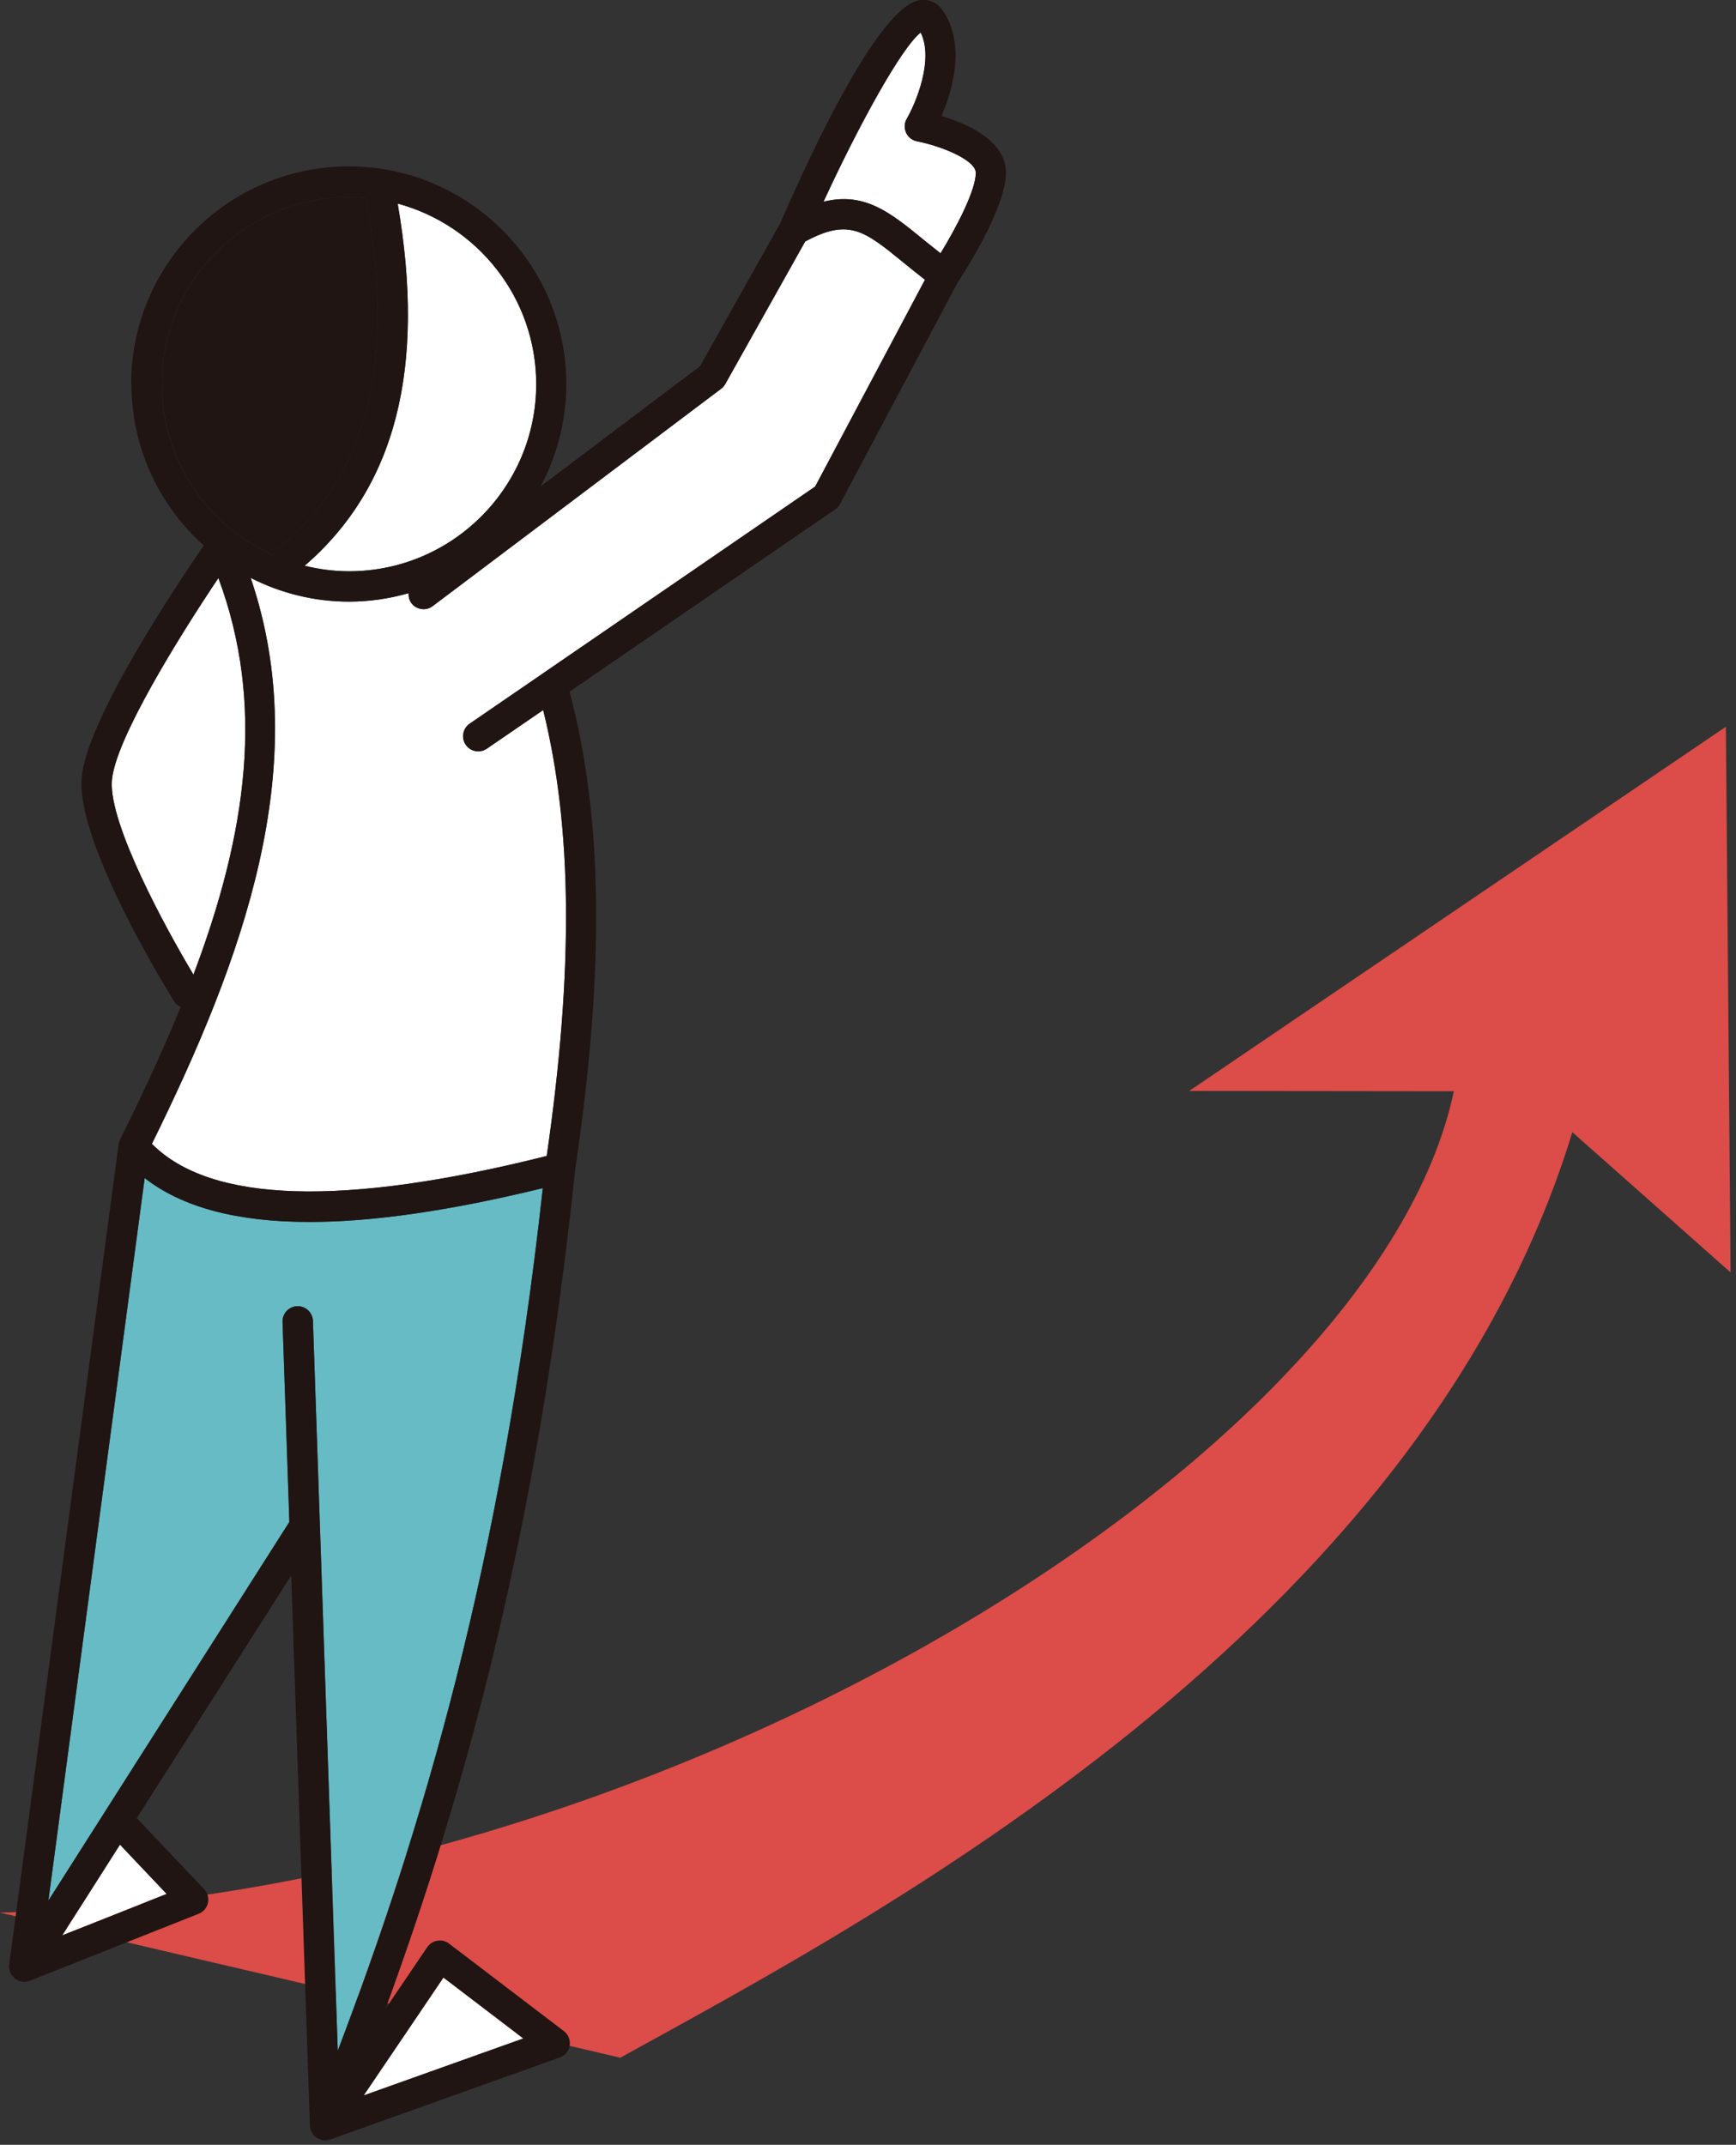 <svg width="293" height="362" viewBox="0 0 293 362" fill="none" xmlns="http://www.w3.org/2000/svg">
<rect x="0" y="0" width="293" height="362" fill="#333333" stroke="none"/>
<g clip-path="url(#clip0_78_5046)">
<path d="M0 322.81C111.17 320.22 232.18 246.61 245.38 184.18L200.71 184.13L291.29 122.66L292.09 214.76L265.38 191.09C239.58 275.38 147.38 323.73 104.69 347.3L0 322.81Z" fill="#DC4C48"/>
<path d="M28.13 319.65L20.25 311.33L10.51 326.65L28.13 319.65Z" fill="white"/>
<path d="M88.33 344.05L74.85 333.78L61.38 353.67L88.33 344.05Z" fill="white"/>
<path d="M155.73 40.34C156.65 41.09 157.67 41.91 158.75 42.75C161.48 38.29 164.7 32.09 164.7 29.18C164.7 26.99 158.83 24.64 154.78 23.85C153.96 23.69 153.28 23.15 152.93 22.39C152.59 21.63 152.63 20.76 153.05 20.04C154.54 17.48 157.67 10.14 155.4 5.49C152.17 8.02 145.07 20.9 139 34.04C145.89 32.34 150.22 35.83 155.74 40.33L155.73 40.34Z" fill="white"/>
<path d="M50.159 220.46C50.159 220.46 50.219 220.46 50.249 220.46C51.629 220.46 52.759 221.55 52.809 222.94L56.999 346.14C71.149 308.85 84.579 264.62 91.609 200.53C76.099 204.32 62.989 206.24 52.229 206.24C39.969 206.24 30.749 203.77 24.409 198.83L8.159 320.78L48.829 256.87L47.679 223.11C47.629 221.7 48.739 220.51 50.149 220.46H50.159Z" fill="#66BBC4"/>
<path d="M46.089 93.68C46.249 93.32 46.469 92.98 46.799 92.72C62.019 80.48 66.899 61.05 61.749 33.38C60.809 33.3 59.869 33.24 58.909 33.24C41.489 33.24 27.319 47.41 27.319 64.83C27.319 77.69 35.049 88.76 46.099 93.68H46.089Z" fill="#201513"/>
<path d="M36.86 97.56C30.31 107.32 19.34 124.94 18.88 131.81C18.4 139.06 27.82 156.44 32.65 164.5C41.75 140.43 44.73 118.72 36.86 97.56Z" fill="white"/>
<path d="M51.42 95.49C53.82 96.08 56.32 96.42 58.91 96.42C76.33 96.42 90.5 82.25 90.5 64.83C90.5 50.25 80.56 37.99 67.12 34.36C71.92 62.19 66.77 82.23 51.42 95.49Z" fill="white"/>
<path d="M69.44 101.8C69.06 101.3 68.93 100.7 68.96 100.12C65.76 101.03 62.4 101.55 58.91 101.55C52.93 101.55 47.3 100.08 42.3 97.54C53.08 129.16 40.94 162.02 25.63 193.06C35.52 203.04 57.92 203.73 92.27 195.11C96.8 163.84 96.62 139.76 91.67 119.85L82.16 126.37C81.72 126.67 81.21 126.82 80.71 126.82C79.89 126.82 79.09 126.43 78.6 125.71C77.8 124.54 78.1 122.95 79.26 122.15L91.59 113.69C91.64 113.65 91.7 113.61 91.76 113.57L137.58 82.12L156.11 47.22C154.79 46.2 153.58 45.21 152.48 44.32C145.84 38.91 143.25 36.8 135.89 40.77L122.4 64.83C122.23 65.14 121.99 65.41 121.71 65.62L73.02 102.31C71.89 103.16 70.29 102.94 69.43 101.81L69.44 101.8Z" fill="white"/>
<path d="M22.19 64.83C22.19 75.65 26.92 85.36 34.39 92.08C29.99 98.47 14.43 121.65 13.77 131.47C13.04 142.36 27.71 166.3 29.38 168.99C29.66 169.43 30.05 169.75 30.5 169.95C27.55 177.18 24.1 184.62 20.26 192.33C20.25 192.36 20.24 192.39 20.23 192.42C20.15 192.59 20.09 192.77 20.06 192.95C20.06 192.99 20.04 193.03 20.03 193.07C20.03 193.09 20.02 193.11 20.02 193.13L1.55 331.61C1.55 331.61 1.55 331.66 1.55 331.69C1.53 331.94 1.53 332.18 1.58 332.43C1.59 332.48 1.61 332.53 1.62 332.58C1.65 332.68 1.67 332.78 1.71 332.88C1.74 332.95 1.78 333 1.81 333.06C1.87 333.18 1.94 333.3 2.02 333.41C2.1 333.53 2.19 333.63 2.29 333.72C2.38 333.81 2.47 333.9 2.58 333.98C2.7 334.07 2.84 334.14 2.97 334.21C3.05 334.25 3.12 334.32 3.21 334.35C3.24 334.35 3.27 334.35 3.29 334.36C3.5 334.43 3.72 334.46 3.94 334.47C3.99 334.47 4.04 334.5 4.09 334.5C4.39 334.5 4.67 334.43 4.95 334.33C4.98 334.32 5.01 334.33 5.04 334.31L33.54 323C34.33 322.69 34.91 322 35.1 321.17C35.28 320.34 35.04 319.47 34.46 318.86L23.09 306.86L49.15 265.91L52.31 358.77C52.31 359.05 52.38 359.33 52.48 359.6C52.52 359.7 52.58 359.79 52.63 359.88C52.7 360.01 52.75 360.14 52.84 360.26C52.86 360.28 52.88 360.3 52.9 360.32C52.94 360.36 52.98 360.4 53.02 360.44C53.17 360.59 53.33 360.73 53.5 360.84C53.55 360.87 53.6 360.91 53.65 360.93C53.88 361.05 54.12 361.14 54.37 361.19C54.39 361.19 54.4 361.21 54.42 361.21C54.57 361.23 54.71 361.25 54.85 361.25C55.13 361.25 55.4 361.2 55.66 361.11C55.68 361.11 55.7 361.11 55.71 361.11L94.48 347.26C95.36 346.94 96.01 346.17 96.15 345.24C96.29 344.31 95.92 343.38 95.17 342.81L75.79 328.04C75.23 327.61 74.52 327.43 73.82 327.55C73.12 327.66 72.51 328.06 72.11 328.64L65.09 339C78.38 302.52 90.64 258.95 97.08 197.42C97.08 197.41 97.08 197.4 97.08 197.38C102.09 163.7 101.79 138.01 96.13 116.74L140.98 85.96C141.32 85.73 141.6 85.41 141.79 85.05L161.58 47.77C162.66 46.14 169.78 35.17 169.78 29.15C169.78 23.7 163.2 20.85 158.91 19.58C160.71 15.38 163.04 7.66 159.19 1.88C158.3 0.55 156.95 -0.17 155.42 -0.01C148.79 0.58 137.72 23.81 131.68 37.69L118.16 61.8L91.23 82.1C94 76.94 95.58 71.05 95.58 64.8C95.58 44.56 79.11 28.08 58.86 28.08C38.61 28.08 22.14 44.55 22.14 64.8L22.19 64.83ZM27.31 64.83C27.31 47.41 41.48 33.24 58.9 33.24C59.86 33.24 60.8 33.3 61.74 33.38C66.89 61.05 62.01 80.47 46.79 92.72C46.46 92.98 46.24 93.32 46.08 93.68C35.03 88.75 27.3 77.69 27.3 64.83H27.31ZM18.88 131.81C19.34 124.95 30.31 107.32 36.86 97.56C44.73 118.72 41.75 140.43 32.65 164.5C27.82 156.44 18.4 139.06 18.88 131.81ZM28.13 319.66L10.5 326.65L20.25 311.34L28.13 319.66ZM8.17 320.78L24.42 198.83C30.75 203.77 39.98 206.24 52.24 206.24C62.99 206.24 76.11 204.32 91.62 200.53C84.59 264.61 71.16 308.85 57.01 346.14L52.82 222.94C52.77 221.55 51.64 220.46 50.26 220.46C50.23 220.46 50.2 220.46 50.17 220.46C48.76 220.51 47.65 221.69 47.7 223.11L48.85 256.87L8.18 320.78H8.17ZM74.85 333.78L88.32 344.05L61.37 353.67L74.84 333.78H74.85ZM155.39 5.49C157.66 10.13 154.52 17.47 153.04 20.04C152.62 20.76 152.58 21.63 152.92 22.39C153.26 23.15 153.95 23.69 154.77 23.85C158.82 24.64 164.69 26.99 164.69 29.18C164.69 32.09 161.47 38.29 158.74 42.75C157.67 41.91 156.65 41.09 155.72 40.34C150.2 35.84 145.88 32.34 138.98 34.05C145.04 20.91 152.15 8.02 155.38 5.5L155.39 5.49ZM121.72 65.61C122 65.4 122.24 65.13 122.41 64.82L135.9 40.76C143.26 36.79 145.86 38.9 152.49 44.31C153.59 45.21 154.79 46.19 156.12 47.21L137.59 82.11L91.77 113.56C91.71 113.6 91.65 113.63 91.6 113.68L79.27 122.14C78.1 122.94 77.81 124.54 78.61 125.7C79.11 126.42 79.91 126.81 80.72 126.81C81.22 126.81 81.72 126.67 82.17 126.36L91.68 119.84C96.62 139.75 96.81 163.83 92.28 195.1C57.92 203.72 35.52 203.03 25.64 193.05C40.96 162.01 53.1 129.15 42.31 97.53C47.3 100.08 52.94 101.54 58.92 101.54C62.41 101.54 65.77 101.02 68.97 100.11C68.94 100.69 69.07 101.29 69.45 101.79C70.3 102.92 71.91 103.15 73.04 102.29L121.73 65.6L121.72 65.61ZM90.5 64.83C90.5 82.25 76.33 96.42 58.91 96.42C56.33 96.42 53.83 96.07 51.42 95.49C66.77 82.23 71.91 62.19 67.12 34.36C80.57 37.99 90.5 50.26 90.5 64.83Z" fill="#201513"/>
</g>
<defs>
<clipPath id="clip0_78_5046">
<rect width="292.1" height="361.28" fill="white"/>
</clipPath>
</defs>
</svg>
